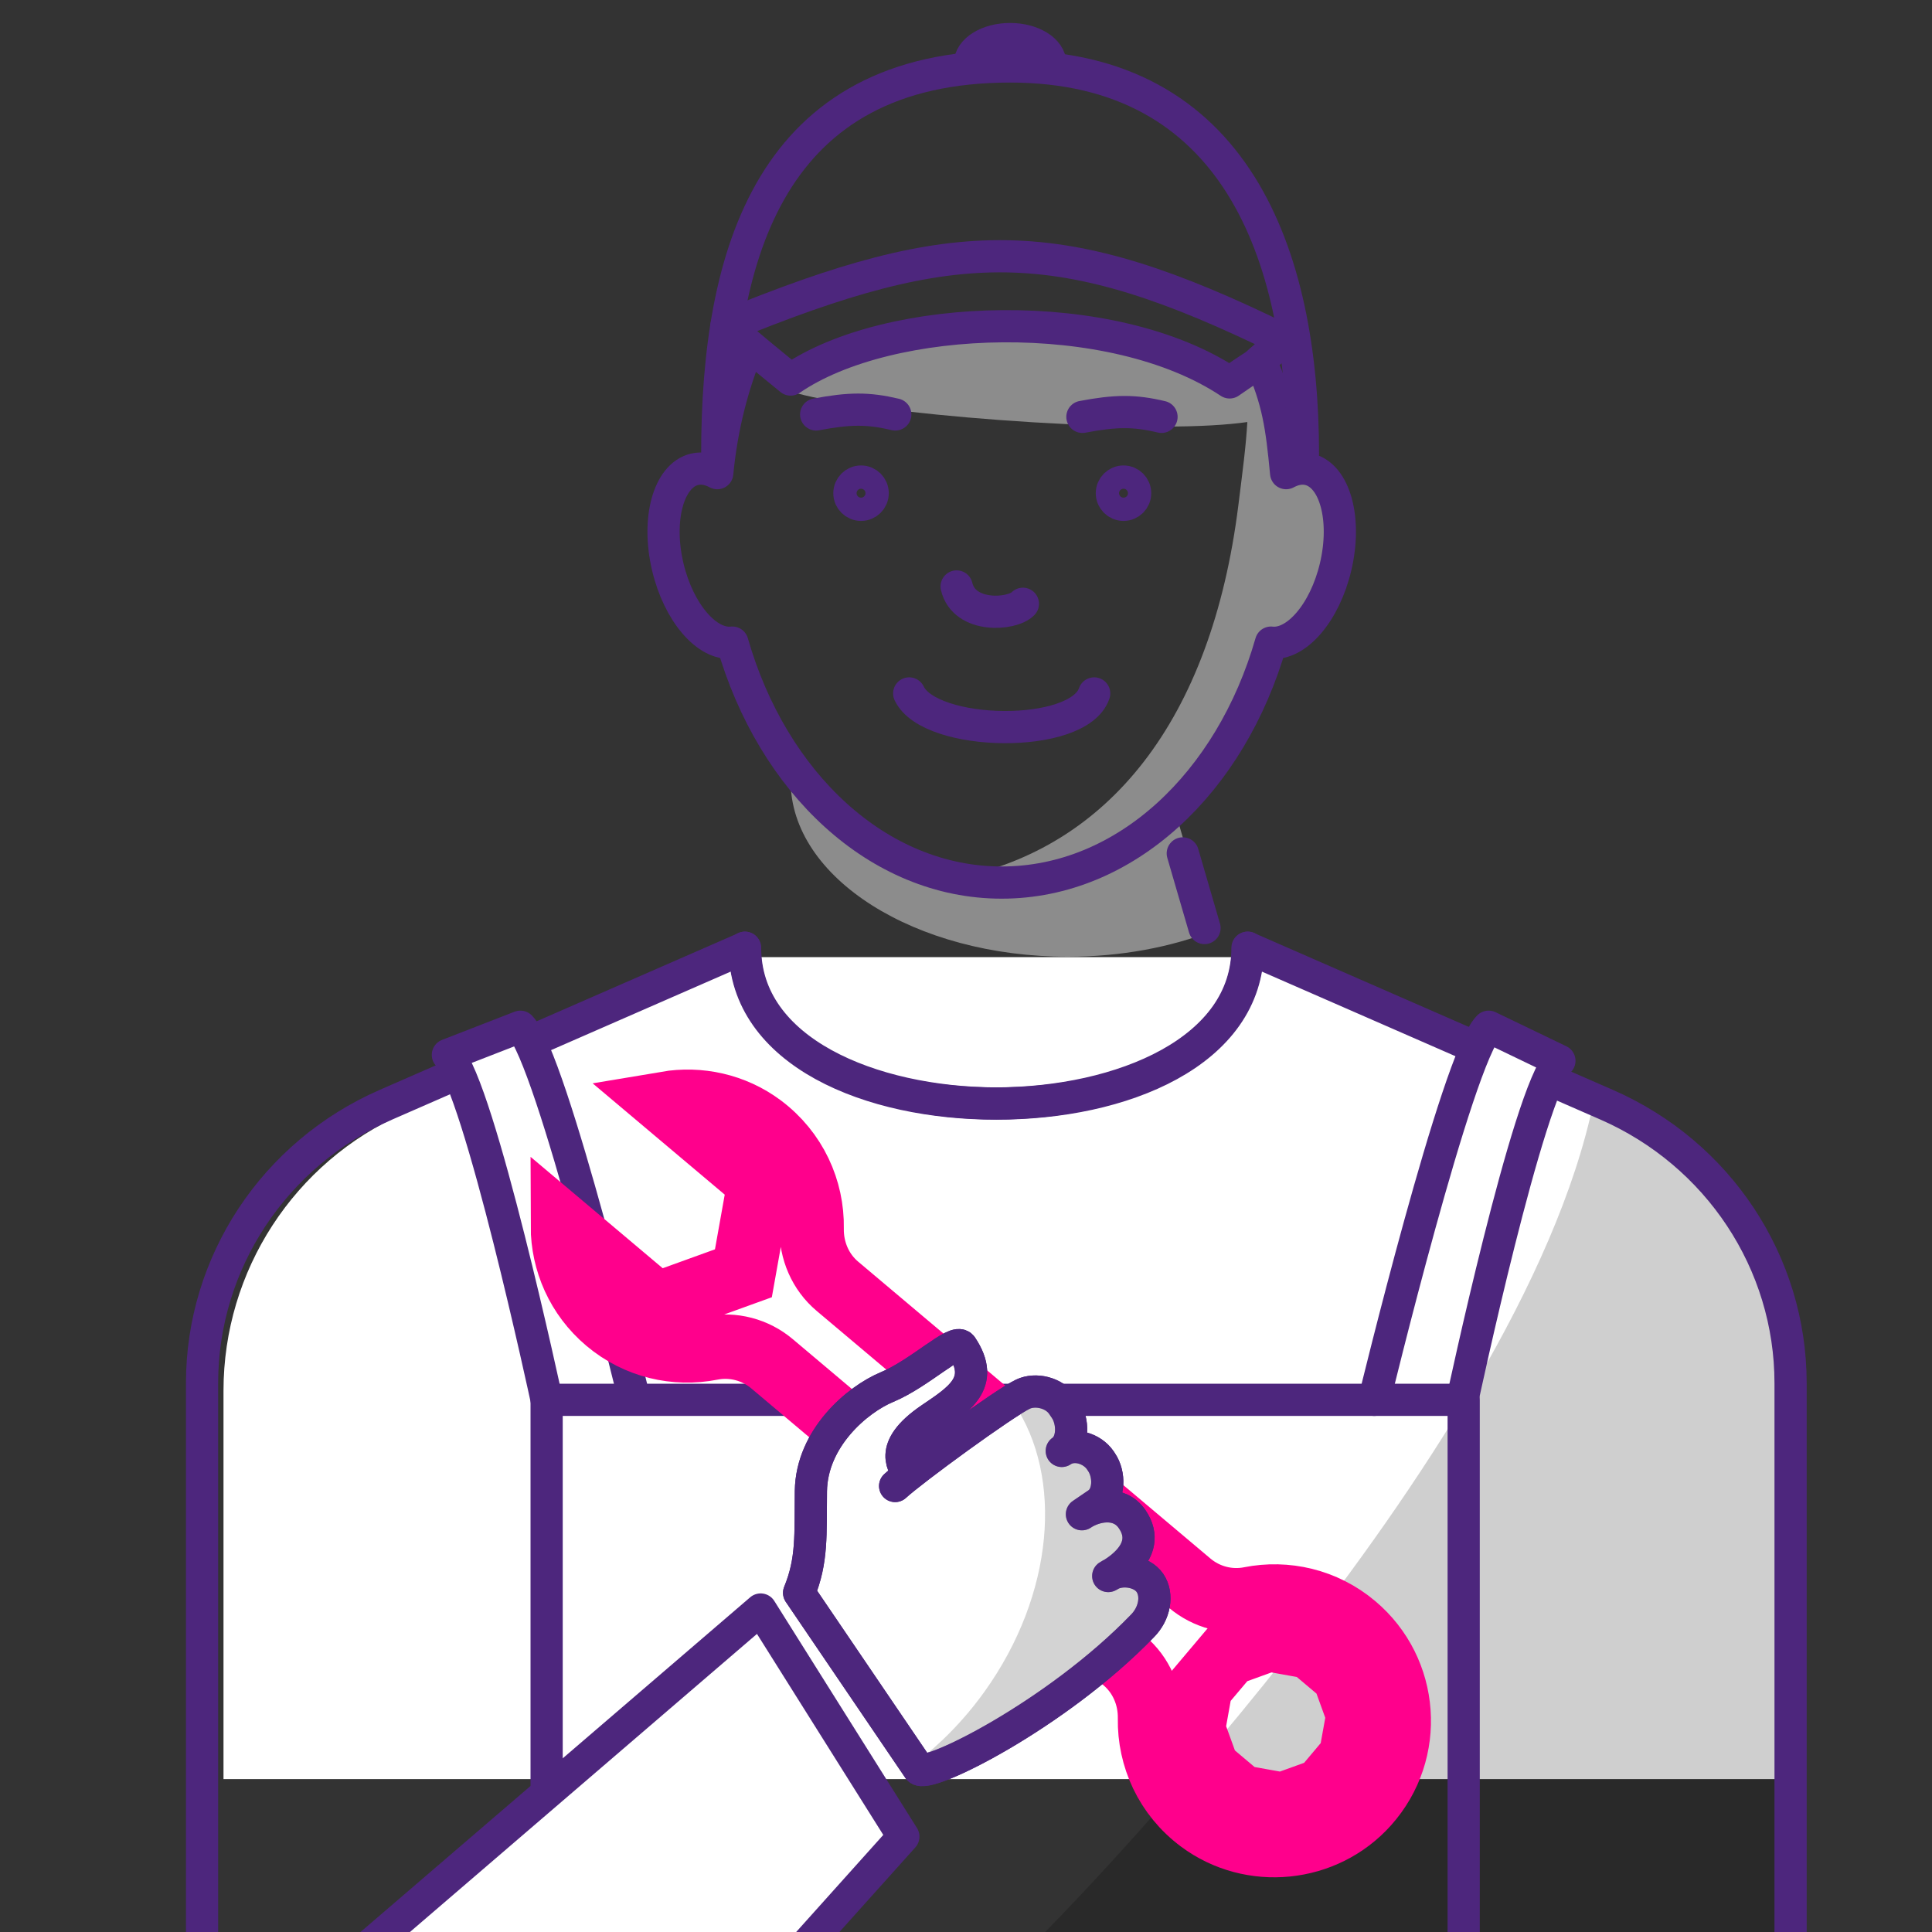 <svg width="60" height="60" viewBox="0 0 60 60" fill="none" xmlns="http://www.w3.org/2000/svg">
<rect x="0" y="0" width="60" height="60" fill="#333333" stroke="none"/>
<g clip-path="url(#clip0_1656_3341)">
<path d="M38.746 29.724C38.746 36.198 23.456 36.096 23.456 29.724L12.537 34.577C9.134 36.089 6.941 39.464 6.941 43.187V55.251H55.251V43.187C55.251 39.462 53.058 36.089 49.654 34.577L38.736 29.724C38.736 36.096 23.445 36.198 23.445 29.724" fill="white"/>
<path opacity="0.19" d="M49.86 34.389L49.489 34.224C47.203 45.251 32.276 60.185 32.276 60.185H55.575V43.182C55.575 39.38 53.336 35.934 49.86 34.389Z" fill="black"/>
<path opacity="0.65" d="M40.645 14.574C40.416 14.52 40.176 14.568 39.942 14.694C39.862 13.866 39.861 13.285 39.861 12.838C39.486 11.956 38.544 11.353 38.562 11.619C36.876 11.358 34.294 10.557 31.21 10.557C26.09 10.557 24.09 11.299 24.09 11.877C24.09 12.454 31.008 13.248 36.129 13.248C37.264 13.248 38.109 13.195 38.737 13.107C38.694 13.864 38.593 14.607 38.46 15.678C37.62 22.411 34.398 26.334 29.709 27.27C30.165 27.361 30.633 27.409 31.108 27.409C34.953 27.409 38.229 24.304 39.472 19.957C40.26 20.046 41.141 19.029 41.478 17.607C41.829 16.125 41.456 14.767 40.645 14.574Z" fill="#BCBBBB"/>
<path opacity="0.65" d="M36.525 25.299C35.053 26.672 33.239 27.483 31.273 27.483C28.619 27.483 26.235 26.001 24.605 23.654C24.572 23.849 24.553 24.047 24.553 24.248C24.553 27.266 28.409 29.712 33.165 29.712C34.815 29.712 36.355 29.417 37.665 28.907L37.574 28.893L36.526 25.298L36.525 25.299Z" fill="#BCBBBB"/>
<path d="M38.754 29.433C38.754 35.934 23.139 35.832 23.139 29.433L11.989 34.307C8.514 35.826 6.275 39.215 6.275 42.954V61.458" stroke="#4D267D" stroke-linecap="round" stroke-linejoin="round"/>
<path d="M23.128 29.433C23.128 35.934 38.743 35.832 38.743 29.433L49.893 34.307C53.368 35.826 55.608 39.215 55.608 42.954V61.458" stroke="#4D267D" stroke-linecap="round" stroke-linejoin="round"/>
<path d="M39.144 11.203C39.693 12.456 39.8 13.206 39.942 14.694C40.176 14.568 40.416 14.52 40.645 14.574C41.457 14.766 41.829 16.123 41.478 17.607C41.141 19.029 40.26 20.047 39.472 19.957C38.227 24.304 34.953 27.409 31.108 27.409C27.264 27.409 23.988 24.304 22.744 19.957C21.957 20.046 21.076 19.029 20.739 17.607C20.388 16.125 20.762 14.767 21.572 14.574C21.801 14.52 22.041 14.568 22.275 14.694C22.41 13.276 22.75 11.94 23.258 10.734" stroke="#4D267D" stroke-linecap="round" stroke-linejoin="round"/>
<path d="M36.732 26.503L37.407 28.821" stroke="#4D267D" stroke-linecap="round" stroke-linejoin="round"/>
<path d="M28.236 21.535C28.878 22.89 33.496 22.968 33.981 21.535" stroke="#4D267D" stroke-linecap="round" stroke-linejoin="round"/>
<path d="M29.709 18.213C29.945 19.21 31.433 19.098 31.767 18.751" stroke="#4D267D" stroke-linecap="round" stroke-linejoin="round"/>
<path d="M25.347 12.871C26.381 12.675 26.962 12.671 27.804 12.871" stroke="#4D267D" stroke-linecap="round" stroke-linejoin="round"/>
<path d="M26.741 15.678C26.94 15.678 27.102 15.516 27.102 15.317C27.102 15.117 26.94 14.955 26.741 14.955C26.541 14.955 26.379 15.117 26.379 15.317C26.379 15.516 26.541 15.678 26.741 15.678Z" stroke="#4D267D" stroke-linecap="round" stroke-linejoin="round"/>
<path d="M34.892 15.678C35.091 15.678 35.253 15.516 35.253 15.317C35.253 15.117 35.091 14.955 34.892 14.955C34.692 14.955 34.53 15.117 34.53 15.317C34.53 15.516 34.692 15.678 34.892 15.678Z" stroke="#4D267D" stroke-linecap="round" stroke-linejoin="round"/>
<path d="M33.615 12.946C34.648 12.75 35.23 12.745 36.072 12.946" stroke="#4D267D" stroke-linecap="round" stroke-linejoin="round"/>
<path d="M22.275 14.101C22.275 7.854 23.953 2.064 31.369 2.064C38.334 2.064 40.464 7.854 40.464 14.101" stroke="#4D267D" stroke-linecap="round" stroke-linejoin="round"/>
<path d="M30.119 1.986C30.119 1.56 30.68 1.213 31.369 1.213C32.059 1.213 32.62 1.56 32.62 1.986" stroke="#4D267D" stroke-linecap="round" stroke-linejoin="round"/>
<path d="M22.558 10.128C22.558 10.128 23.259 10.734 24.553 11.787C27.605 9.684 34.53 9.445 38.187 11.876C39.446 10.999 38.542 11.721 39.864 10.563C32.877 7.128 29.709 7.202 22.558 10.128Z" stroke="#4D267D" stroke-linecap="round" stroke-linejoin="round"/>
<path d="M16.976 43.473C16.976 43.473 14.883 33.72 13.909 32.761L16.16 31.886C17.134 32.844 19.672 43.344 19.672 43.344" fill="white"/>
<path d="M16.976 43.473C16.976 43.473 14.883 33.72 13.909 32.761L16.16 31.886C17.134 32.844 19.672 43.344 19.672 43.344" stroke="#4D267D" stroke-linecap="round" stroke-linejoin="round"/>
<path d="M45.416 43.473C45.416 43.473 47.456 33.903 48.429 32.944L46.231 31.886C45.257 32.844 42.679 43.473 42.679 43.473" fill="white"/>
<path d="M45.416 43.473C45.416 43.473 47.456 33.903 48.429 32.944L46.231 31.886C45.257 32.844 42.679 43.473 42.679 43.473" stroke="#4D267D" stroke-linecap="round" stroke-linejoin="round"/>
<path d="M45.456 43.473H16.976V63.285H45.456V43.473Z" stroke="#4D267D" stroke-linecap="round" stroke-linejoin="round"/>
<path d="M10.816 60.986L23.623 49.985L28.055 57.038L24.09 61.458" fill="white"/>
<path d="M10.816 60.986L23.623 49.985L28.055 57.038L24.09 61.458" stroke="#4D267D" stroke-linecap="round" stroke-linejoin="round"/>
<path d="M38.825 49.655C38.157 49.787 37.464 49.604 36.944 49.164L26.007 39.947C25.477 39.501 25.194 38.837 25.206 38.144C25.227 36.948 24.696 35.756 23.649 34.973C22.78 34.325 21.709 34.101 20.701 34.271L23.593 36.708L23.087 39.543L20.378 40.523L17.481 38.081C17.483 39.177 17.949 40.266 18.854 41.03C19.788 41.817 20.985 42.084 22.096 41.864C22.764 41.732 23.457 41.915 23.977 42.354L34.914 51.572C35.444 52.019 35.727 52.682 35.715 53.375C35.694 54.57 36.225 55.763 37.272 56.544C38.862 57.729 41.132 57.5 42.453 56.022C43.913 54.392 43.728 51.888 42.066 50.489C41.132 49.701 39.934 49.434 38.823 49.655H38.825ZM41.734 52.004L42.189 53.259L41.953 54.573L41.093 55.595L39.837 56.049L38.523 55.814L37.502 54.953L37.047 53.697L37.282 52.383L38.144 51.362L39.399 50.907L40.713 51.143L41.734 52.004Z" fill="white" stroke="#FF008C" stroke-width="2" stroke-miterlimit="10"/>
<path d="M28.223 45.798C28.104 45.564 27.517 45.001 28.895 44.061C29.759 43.471 30.628 42.958 29.865 41.815C29.685 41.545 28.575 42.649 27.544 43.078C26.625 43.461 25.206 44.662 25.183 46.306C25.166 47.659 25.236 48.447 24.817 49.467C24.817 49.467 28.3 54.597 28.53 54.934C28.759 55.272 32.811 53.257 35.477 50.497C35.862 50.112 35.967 49.534 35.712 49.158C35.456 48.783 34.794 48.688 34.417 48.945C34.417 48.945 35.876 48.226 35.161 47.181C34.748 46.575 33.977 46.77 33.6 47.026L34.089 46.693C34.464 46.437 34.465 45.783 34.209 45.408L34.172 45.352C33.915 44.977 33.351 44.803 32.974 45.06C33.349 44.803 33.337 44.13 33.081 43.755L32.991 43.623C32.734 43.248 32.157 43.114 31.771 43.296C31.189 43.569 28.329 45.657 27.799 46.149" fill="white"/>
<path d="M28.223 45.798C28.104 45.564 27.517 45.001 28.895 44.061C29.759 43.471 30.628 42.958 29.865 41.815C29.685 41.545 28.575 42.649 27.544 43.078C26.625 43.461 25.206 44.662 25.183 46.306C25.166 47.659 25.236 48.447 24.817 49.467C24.817 49.467 28.3 54.597 28.53 54.934C28.759 55.272 32.811 53.257 35.477 50.497C35.862 50.112 35.967 49.534 35.712 49.158C35.456 48.783 34.794 48.688 34.417 48.945C34.417 48.945 35.876 48.226 35.161 47.181C34.748 46.575 33.977 46.77 33.6 47.026L34.089 46.693C34.464 46.437 34.465 45.783 34.209 45.408L34.172 45.352C33.915 44.977 33.351 44.803 32.974 45.06C33.349 44.803 33.337 44.13 33.081 43.755L32.991 43.623C32.734 43.248 32.157 43.114 31.771 43.296C31.189 43.569 28.329 45.657 27.799 46.149" stroke="#4D267D" stroke-linecap="round" stroke-linejoin="round"/>
<path opacity="0.65" d="M33.144 43.845L33.054 43.713C32.797 43.338 32.22 43.204 31.834 43.386C31.756 43.422 31.635 43.494 31.486 43.587C33.026 45.87 32.739 49.518 30.572 52.539C29.94 53.419 29.205 54.165 28.418 54.764C28.508 54.895 28.57 54.989 28.595 55.023C28.824 55.361 32.876 53.346 35.541 50.586C35.926 50.2 36.032 49.623 35.776 49.246C35.525 48.877 34.884 48.783 34.505 49.023C34.68 48.93 35.891 48.243 35.226 47.271C34.812 46.665 34.041 46.86 33.664 47.116L34.154 46.783C34.529 46.527 34.53 45.873 34.273 45.498L34.236 45.443C33.98 45.068 33.416 44.894 33.039 45.15C33.414 44.894 33.402 44.22 33.145 43.845H33.144Z" fill="#BCBBBB"/>
<path d="M28.223 45.798C28.104 45.564 27.517 45.001 28.895 44.061C29.759 43.471 30.628 42.958 29.865 41.815C29.685 41.545 28.575 42.649 27.544 43.078C26.625 43.461 25.206 44.662 25.183 46.306C25.166 47.659 25.236 48.447 24.817 49.467C24.817 49.467 28.3 54.597 28.53 54.934C28.759 55.272 32.811 53.257 35.477 50.497C35.862 50.112 35.967 49.534 35.712 49.158C35.456 48.783 34.794 48.688 34.417 48.945C34.417 48.945 35.876 48.226 35.161 47.181C34.748 46.575 33.977 46.77 33.6 47.026L34.089 46.693C34.464 46.437 34.465 45.783 34.209 45.408L34.172 45.352C33.915 44.977 33.351 44.803 32.974 45.06C33.349 44.803 33.337 44.13 33.081 43.755L32.991 43.623C32.734 43.248 32.157 43.114 31.771 43.296C31.189 43.569 28.329 45.657 27.799 46.149" stroke="#4D267D" stroke-linecap="round" stroke-linejoin="round"/>
</g>
<defs>
<clipPath id="clip0_1656_3341">
<rect width="60" height="60" fill="white"/>
</clipPath>
</defs>
</svg>
